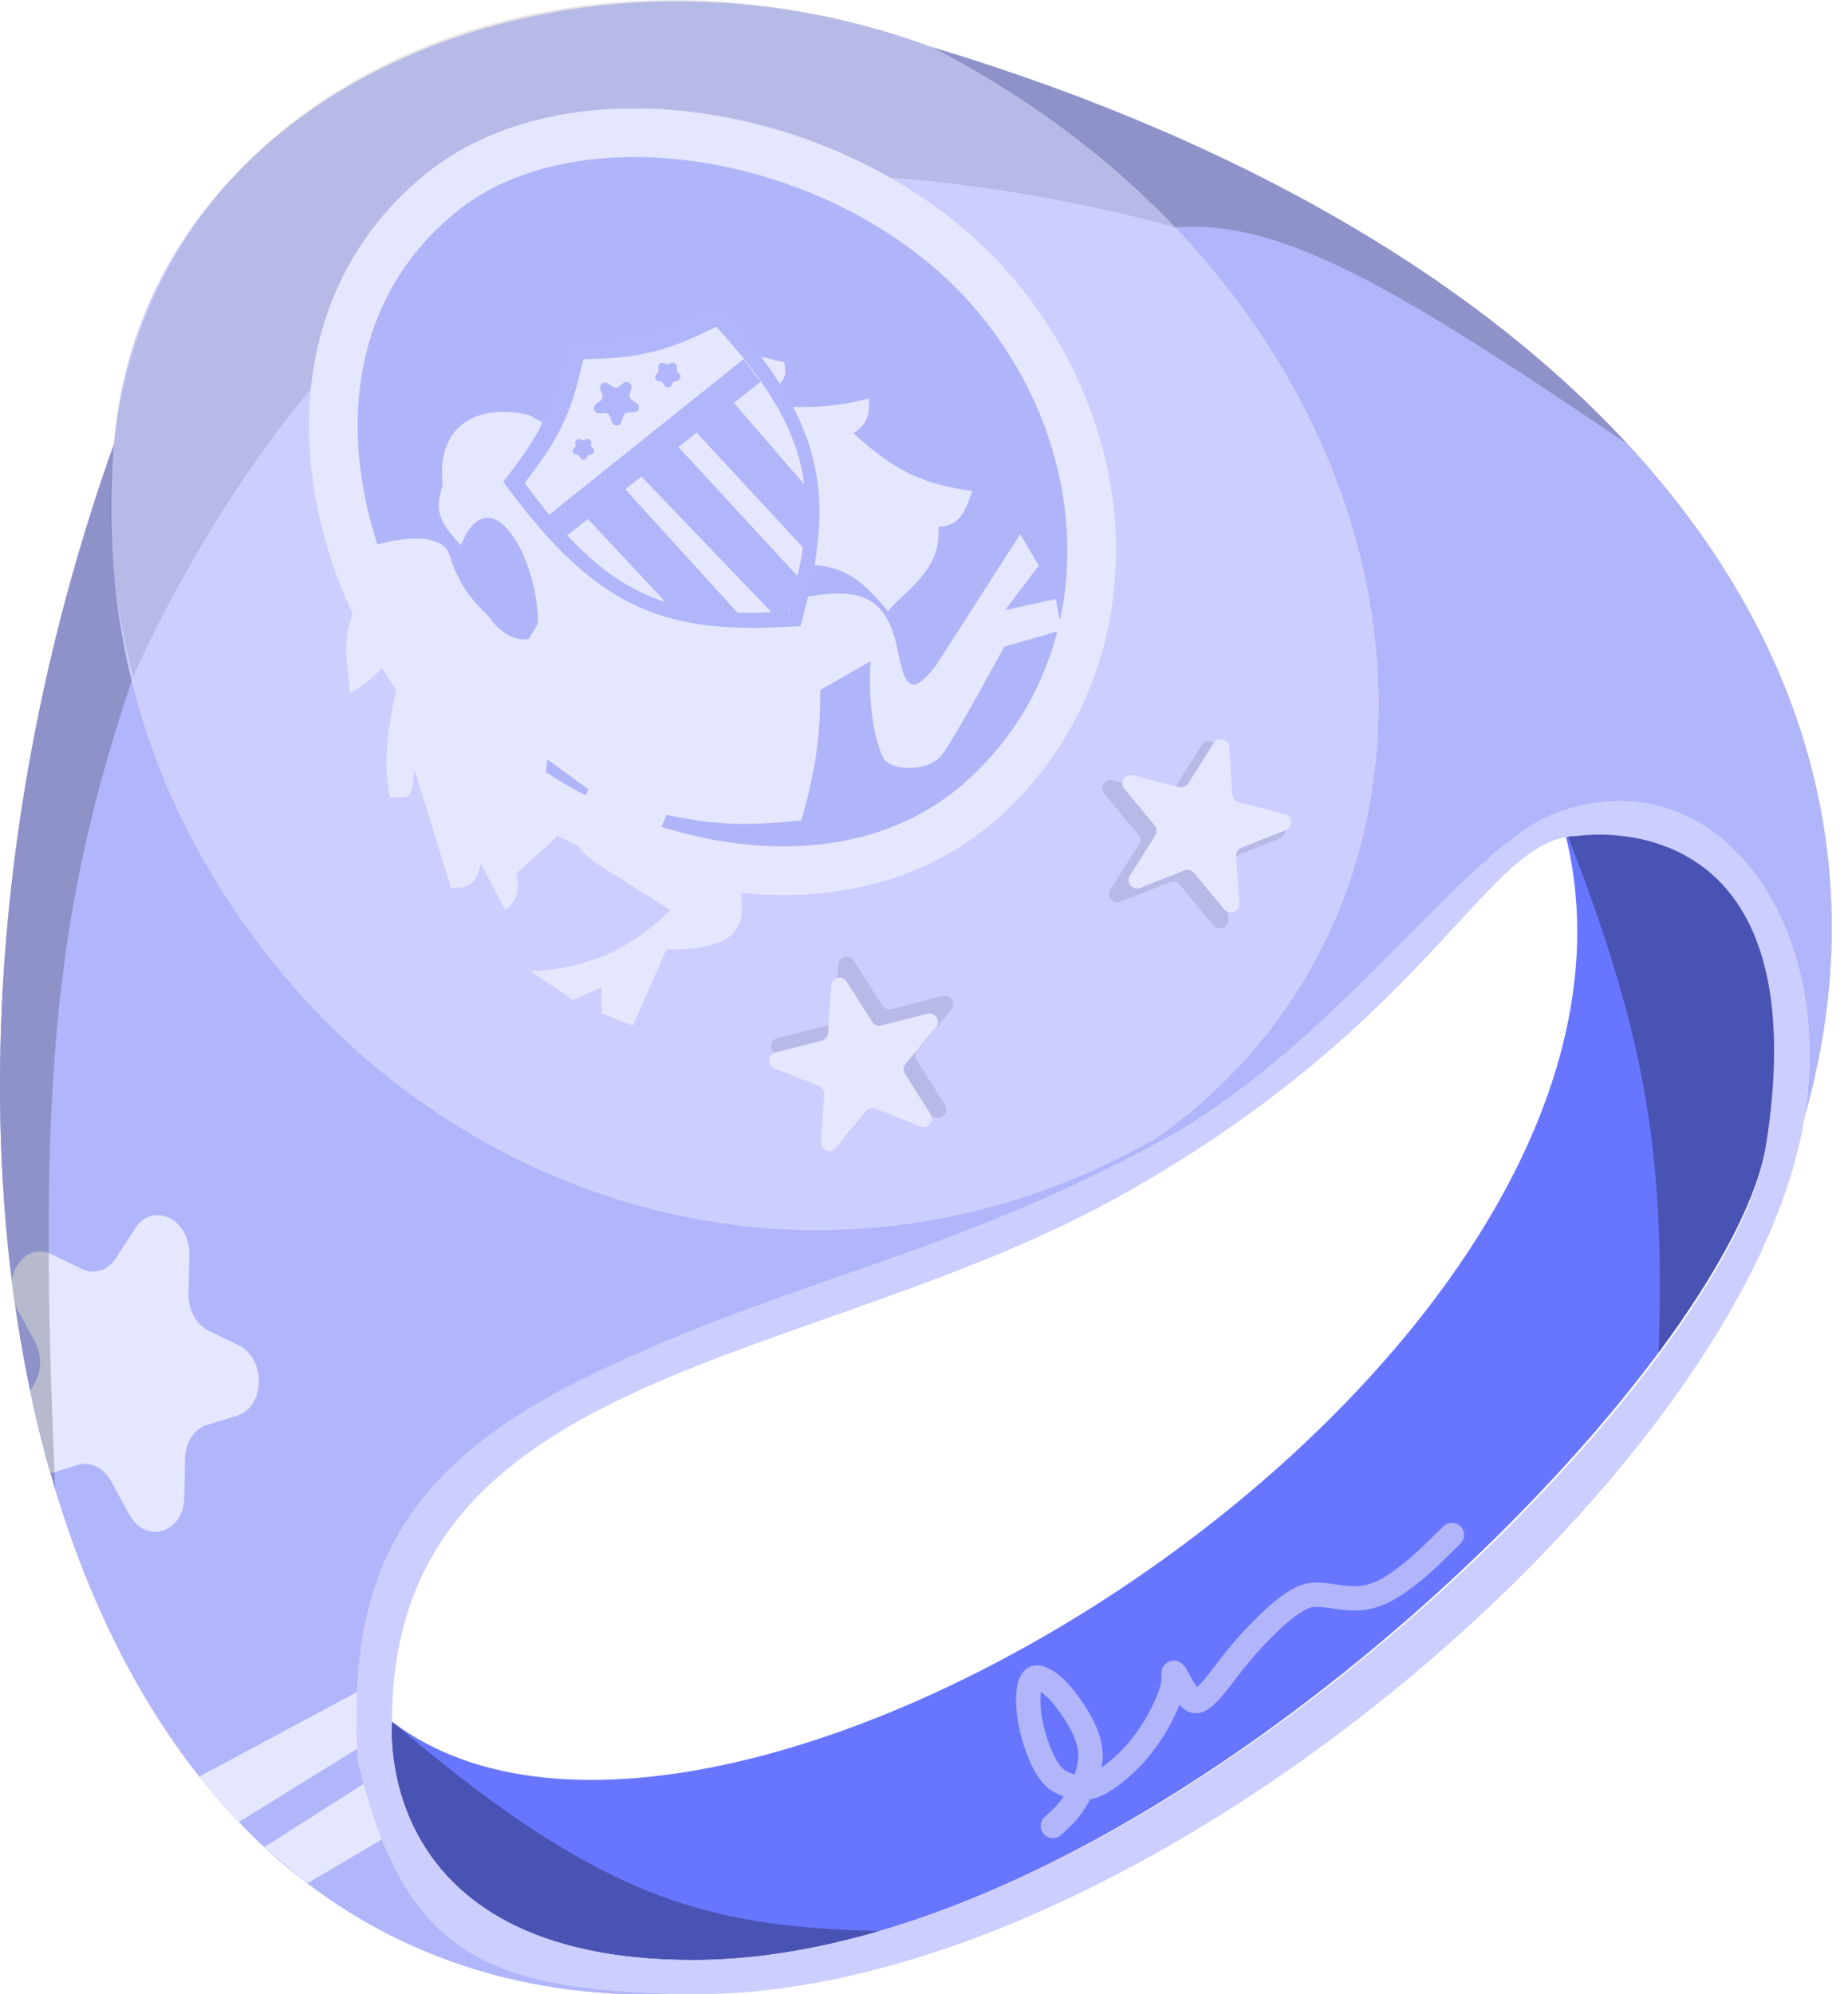 <svg width="38" height="41" viewBox="0 0 38 41" fill="none" xmlns="http://www.w3.org/2000/svg">
<path fill-rule="evenodd" clip-rule="evenodd" d="M2.342 9.134C-2.911 23.84 0.708 40.53 12.846 40.996H14.013C10.067 40.9 8.315 40.242 7.36 36.211C7.11 32.197 8.411 30.025 12.379 28.158C14.127 27.335 15.701 26.787 17.277 26.237C19.325 25.524 21.376 24.809 23.817 23.489C25.831 22.401 27.527 20.687 28.956 19.244C30.14 18.048 31.14 17.038 31.986 16.72C35.269 15.489 37.803 18.964 37.089 23.072L37.005 23.489C37.037 23.35 37.065 23.21 37.089 23.072L37.122 22.906C39.806 13.336 32.337 4.932 19.148 0.964C29.535 6.333 31.169 18.121 23.817 23.373C13.663 29.208 1.525 20.922 2.342 9.134Z" fill="#B1B6FB"/>
<path fill-rule="evenodd" clip-rule="evenodd" d="M2.342 9.134C-2.911 23.84 0.708 40.53 12.846 40.996H14.013C10.067 40.9 8.315 40.242 7.36 36.211C7.11 32.197 8.411 30.025 12.379 28.158C14.127 27.335 15.701 26.787 17.277 26.237C19.325 25.524 21.376 24.809 23.817 23.489C25.831 22.401 27.527 20.687 28.956 19.244C30.14 18.048 31.14 17.038 31.986 16.72C35.269 15.489 37.803 18.964 37.089 23.072L37.005 23.489C37.037 23.35 37.065 23.21 37.089 23.072L37.122 22.906C39.806 13.336 32.337 4.932 19.148 0.964C29.535 6.333 31.169 18.121 23.817 23.373C13.663 29.208 1.525 20.922 2.342 9.134Z" fill="#B1B6FB"/>
<path fill-rule="evenodd" clip-rule="evenodd" d="M0.242 26.321C0.308 25.904 0.667 25.593 1.062 25.786L1.68 26.087C1.934 26.21 2.216 26.123 2.38 25.87L2.778 25.255C3.144 24.69 3.908 25.062 3.893 25.798L3.876 26.599C3.869 26.928 4.037 27.234 4.29 27.358L4.908 27.659C5.476 27.935 5.455 28.925 4.878 29.103L4.25 29.297C3.992 29.377 3.813 29.654 3.806 29.983L3.789 30.784C3.774 31.52 2.998 31.76 2.656 31.134L2.285 30.453C2.132 30.174 1.854 30.038 1.596 30.118L1.042 30.289C0.862 29.63 0.768 29.259 0.619 28.589L0.696 28.469C0.86 28.216 0.868 27.856 0.715 27.576L0.343 26.895C0.331 26.872 0.319 26.848 0.308 26.824L0.242 26.321Z" fill="#E5E7FF"/>
<path d="M4.085 36.531L7.353 34.78V35.947L4.902 37.464L4.085 36.531Z" fill="#E5E7FF"/>
<path fill-rule="evenodd" clip-rule="evenodd" d="M7.703 36.531L5.437 37.973C5.733 38.22 5.907 38.394 6.323 38.716L8.053 37.698L7.703 36.531Z" fill="#E5E7FF"/>
<path d="M2.342 9.134C-0.314 16.57 -0.702 24.512 1.133 30.609C0.794 22.731 1.031 18.914 2.736 13.919C2.371 12.415 2.225 10.81 2.342 9.134Z" fill="black" fill-opacity="0.2"/>
<path d="M33.47 9.134C30.258 5.66 25.332 2.825 19.148 0.964C21.141 1.994 22.812 3.261 24.159 4.673C26.325 4.504 28.664 5.87 33.47 9.134Z" fill="black" fill-opacity="0.2"/>
<path d="M8.061 35.395C14.947 40.646 35.254 27.575 32.103 16.837C32.175 16.842 37.624 16.381 36.305 23.606C35.443 28.326 23.555 40.296 14.246 40.296C7.594 40.296 8.061 35.395 8.061 35.395Z" fill="#6876FF"/>
<path d="M36.304 23.606C37.624 16.381 32.175 16.842 32.103 16.837C33.788 21.116 34.251 23.522 34.105 27.808C35.316 26.178 36.105 24.698 36.304 23.606Z" fill="black" fill-opacity="0.3"/>
<path d="M8.061 35.395C8.061 35.395 7.594 40.296 14.246 40.296C15.492 40.296 16.785 40.082 18.09 39.699C14.425 39.623 12.274 38.976 8.061 35.395Z" fill="black" fill-opacity="0.3"/>
<path fill-rule="evenodd" clip-rule="evenodd" d="M31.986 16.72C30.119 17.421 27.499 21.499 23.817 23.49C19.498 25.824 16.4 26.266 12.379 28.158C8.411 30.026 7.11 32.197 7.36 36.212C8.315 40.242 10.067 40.9 14.013 40.997C23.114 41.218 35.371 30.726 37.005 23.49C37.973 19.204 35.379 15.448 31.986 16.72ZM23.116 24.54C16.697 28.158 8.06 28.041 8.06 35.394C8.06 35.394 7.594 40.296 14.246 40.296C23.555 40.296 35.541 28.343 36.305 23.606C37.472 16.37 32.446 17.187 32.446 17.187C30.579 17.187 29.535 20.922 23.116 24.54Z" fill="#CBCEFF"/>
<path d="M2.342 9.134C2.931 1.86 11.562 -1.837 19.148 0.964C22.698 2.799 25.225 5.383 26.721 8.2C29.603 13.627 28.657 19.916 23.817 23.373C17.309 27.113 9.988 25.053 5.783 19.988C3.426 17.15 1.984 13.544 2.342 9.134Z" fill="#CBCEFF"/>
<path d="M2.342 9.134C3.151 1.639 11.562 -1.837 19.148 0.964C21.141 1.994 22.812 3.261 24.159 4.673C24.159 4.673 14.225 1.715 8.987 5.516C5.113 8.327 2.736 13.919 2.736 13.919C2.371 12.415 2.14 10.998 2.342 9.134Z" fill="black" fill-opacity="0.1"/>
<path d="M9.503 15.08C7.957 13.415 7.005 11.287 6.871 9.249C6.737 7.227 7.404 5.311 9.081 3.955C10.461 2.84 12.566 2.487 14.758 2.888C16.941 3.286 19.085 4.412 20.483 6.079C23.132 9.238 23.165 13.781 20.202 16.436C18.695 17.786 16.665 18.125 14.644 17.768C12.616 17.409 10.693 16.361 9.503 15.08Z" fill="#B0B5F9" stroke="#E5E7FF"/>
<g filter="url(#filter0_d)">
<path d="M11.065 8.809C11.051 7.4 10.062 5.764 9.478 7.206C9.068 6.776 8.916 6.521 9.102 5.979C8.958 4.619 9.959 4.314 10.875 4.532C12.011 5.148 12.555 5.576 13.403 6.447C13.694 6.664 14.135 6.02 13.94 5.781C13.501 5.21 13.136 5.074 12.706 4.686C12.275 4.299 13.984 3.328 13.984 3.328C14.551 2.978 15.236 3.242 16.13 3.451C16.145 3.693 16.278 3.776 15.54 4.33C16.514 4.386 17.052 4.404 17.87 4.191C17.886 4.58 17.809 4.731 17.547 4.909C18.433 5.707 18.971 5.948 19.992 6.095C19.833 6.554 19.735 6.799 19.291 6.838C19.38 7.705 18.617 8.137 18.257 8.565C17.621 7.78 17.179 7.527 16.13 7.63L16.339 8.317C17.645 8.052 18.245 8.176 18.478 9.464C18.637 10.284 18.83 10.194 19.237 9.697L20.979 6.981L21.358 7.63L20.664 8.545L21.708 8.317L21.831 8.956L20.651 9.294C20.651 9.294 19.616 11.206 19.365 11.525C19.075 11.892 18.294 11.84 18.169 11.591C17.804 10.866 17.902 9.593 17.902 9.593L16.868 10.185C16.861 11.25 16.763 11.838 16.479 12.869C15.37 12.97 14.822 12.986 13.704 12.752L13.537 13.155C13.537 13.155 14.081 13.336 14.855 13.727C15.156 13.879 15.505 14.846 15.014 15.245C14.614 15.57 13.704 15.519 13.704 15.519L13.014 17.087L12.374 16.837V16.302L11.785 16.555L10.906 15.966C12.233 15.915 13.096 15.388 13.785 14.713L12.257 13.745C11.45 13.164 11.852 12.806 12.098 12.227L11.253 11.61L11.203 12.105C11.529 12.633 11.537 12.861 11.433 13.224L10.62 13.955C10.694 14.378 10.615 14.522 10.387 14.713L9.89 13.756C9.787 14.197 9.63 14.265 9.276 14.257L8.52 11.819C8.474 12.561 8.339 12.364 8.023 12.394C7.767 11.263 8.221 10.256 8.333 8.936C8.16 9.517 7.638 10.014 7.196 10.254L7.119 9.464C7.107 8.72 7.353 8.227 7.86 7.817L7.298 8.012C7.198 7.739 7.374 7.448 7.703 7.206C7.703 7.206 9.043 6.804 9.239 7.401C9.435 7.998 9.627 8.264 10.049 8.672C10.309 9.05 10.621 9.185 10.875 9.134L11.065 8.809Z" fill="#E5E7FF"/>
</g>
<path fill-rule="evenodd" clip-rule="evenodd" d="M11.702 7.039C13.04 7.028 13.697 6.829 14.782 6.288C17.03 8.763 17.193 10.218 16.461 12.871C13.714 13.056 12.322 12.605 10.348 9.905C11.096 8.952 11.423 8.347 11.702 7.039ZM14.729 6.716C13.766 7.197 13.182 7.374 11.994 7.383C11.746 8.545 11.455 9.082 10.791 9.929C12.544 12.327 13.781 12.727 16.22 12.563C16.87 10.206 16.726 8.915 14.729 6.716Z" fill="#B1B6FB"/>
<path d="M11.994 7.383C13.182 7.374 13.766 7.197 14.729 6.716C16.726 8.915 16.87 10.206 16.22 12.563C13.781 12.727 12.544 12.326 10.791 9.929C11.455 9.082 11.746 8.545 11.994 7.383Z" fill="#E5E7FF"/>
<path d="M12.344 8.004C12.31 7.909 12.418 7.826 12.501 7.883L12.601 7.952C12.639 7.977 12.688 7.976 12.724 7.949L12.82 7.874C12.9 7.813 13.012 7.89 12.984 7.986L12.949 8.103C12.937 8.147 12.953 8.193 12.991 8.219L13.091 8.287C13.174 8.345 13.136 8.475 13.035 8.478L12.913 8.481C12.868 8.482 12.829 8.512 12.816 8.556L12.781 8.672C12.753 8.769 12.617 8.773 12.583 8.678L12.543 8.563C12.527 8.521 12.487 8.493 12.441 8.494L12.32 8.497C12.219 8.5 12.173 8.372 12.253 8.31L12.35 8.236C12.386 8.209 12.4 8.161 12.385 8.119L12.344 8.004Z" fill="#B1B6FB"/>
<path d="M13.537 7.58C13.508 7.498 13.6 7.427 13.672 7.476C13.704 7.498 13.747 7.497 13.778 7.473C13.847 7.42 13.943 7.487 13.918 7.57C13.908 7.607 13.922 7.647 13.954 7.669C14.026 7.719 13.992 7.831 13.905 7.833C13.867 7.834 13.833 7.86 13.822 7.898C13.797 7.981 13.68 7.984 13.651 7.902C13.638 7.866 13.603 7.841 13.564 7.842C13.477 7.845 13.438 7.735 13.507 7.682C13.538 7.658 13.55 7.617 13.537 7.58Z" fill="#B1B6FB"/>
<path d="M11.831 9.129C11.806 9.059 11.884 8.999 11.945 9.041C11.972 9.059 12.008 9.058 12.034 9.038C12.092 8.993 12.174 9.049 12.153 9.12C12.144 9.151 12.156 9.185 12.183 9.204C12.244 9.245 12.216 9.34 12.142 9.342C12.109 9.343 12.081 9.365 12.072 9.397C12.051 9.467 11.952 9.47 11.927 9.401C11.916 9.37 11.887 9.349 11.854 9.35C11.78 9.352 11.747 9.259 11.805 9.214C11.832 9.194 11.842 9.16 11.831 9.129Z" fill="#B1B6FB"/>
<path d="M11.204 10.652L15.289 7.384L15.639 7.85L11.671 11.002L11.204 10.652Z" fill="#B1B6FB"/>
<path d="M12.838 10.038L15.173 12.605L14.006 12.722L12.026 10.604L12.838 10.038Z" fill="#B1B6FB"/>
<path d="M15.073 8.261L16.806 10.271L16.573 11.321L14.261 8.827L15.073 8.261Z" fill="#B1B6FB"/>
<path d="M13.672 8.888L16.456 11.905L16.106 12.839L12.86 9.454L13.672 8.888Z" fill="#B1B6FB"/>
<path d="M17.238 19.833C17.248 19.665 17.468 19.609 17.558 19.752L18.139 20.671C18.18 20.735 18.256 20.765 18.329 20.747L19.384 20.477C19.547 20.436 19.668 20.627 19.56 20.757L18.865 21.594C18.817 21.652 18.812 21.735 18.852 21.798L19.434 22.718C19.524 22.86 19.379 23.034 19.223 22.972L18.212 22.57C18.142 22.542 18.062 22.563 18.014 22.62L17.319 23.458C17.212 23.587 17.001 23.504 17.012 23.336L17.082 22.25C17.087 22.175 17.043 22.105 16.973 22.077L15.961 21.675C15.805 21.613 15.82 21.387 15.983 21.345L17.037 21.076C17.11 21.058 17.163 20.994 17.168 20.919L17.238 19.833Z" fill="black" fill-opacity="0.1"/>
<path d="M25.033 15.398C25.022 15.23 24.803 15.174 24.713 15.316L24.131 16.236C24.091 16.3 24.014 16.33 23.941 16.312L22.887 16.043C22.724 16.001 22.603 16.192 22.71 16.322L23.405 17.159C23.453 17.217 23.458 17.299 23.418 17.363L22.836 18.283C22.746 18.425 22.891 18.599 23.047 18.537L24.059 18.135C24.128 18.107 24.208 18.128 24.256 18.185L24.951 19.023C25.059 19.152 25.269 19.069 25.258 18.901L25.189 17.815C25.184 17.74 25.228 17.67 25.298 17.642L26.309 17.24C26.465 17.178 26.451 16.952 26.288 16.91L25.233 16.641C25.16 16.623 25.108 16.559 25.103 16.484L25.033 15.398Z" fill="black" fill-opacity="0.1"/>
<path d="M17.09 20.262C17.101 20.094 17.32 20.038 17.41 20.181L17.933 21.007C17.973 21.071 18.05 21.101 18.123 21.082L19.07 20.841C19.233 20.799 19.354 20.991 19.247 21.12L18.622 21.872C18.574 21.93 18.569 22.013 18.609 22.076L19.132 22.903C19.222 23.045 19.077 23.219 18.921 23.157L18.012 22.796C17.942 22.768 17.863 22.788 17.814 22.846L17.19 23.599C17.083 23.728 16.872 23.644 16.883 23.477L16.946 22.501C16.951 22.426 16.907 22.356 16.837 22.328L15.928 21.967C15.772 21.905 15.786 21.679 15.949 21.637L16.897 21.395C16.97 21.377 17.022 21.313 17.027 21.238L17.09 20.262Z" fill="#E5E7FF"/>
<path d="M25.277 15.361C25.266 15.193 25.047 15.137 24.956 15.279L24.434 16.105C24.394 16.169 24.317 16.2 24.244 16.181L23.297 15.939C23.134 15.898 23.012 16.089 23.12 16.218L23.744 16.971C23.792 17.029 23.798 17.111 23.758 17.175L23.235 18.001C23.145 18.143 23.289 18.317 23.446 18.255L24.354 17.894C24.424 17.866 24.504 17.887 24.552 17.945L25.177 18.697C25.284 18.826 25.494 18.743 25.484 18.575L25.421 17.599C25.416 17.524 25.46 17.454 25.53 17.427L26.439 17.065C26.595 17.003 26.58 16.777 26.417 16.735L25.47 16.494C25.397 16.475 25.344 16.412 25.34 16.337L25.277 15.361Z" fill="#E5E7FF"/>
<path d="M21.65 37.54C21.841 37.359 21.933 37.293 22.082 37.066C22.25 36.809 22.383 36.502 22.419 36.196C22.464 35.806 22.231 35.389 22.015 35.084C21.861 34.867 21.644 34.587 21.38 34.496C21.331 34.48 21.279 34.48 21.242 34.52C21.153 34.616 21.147 34.804 21.145 34.923C21.139 35.326 21.246 35.742 21.406 36.111C21.497 36.32 21.621 36.544 21.835 36.647C21.992 36.724 22.207 36.778 22.383 36.744C22.5 36.721 22.621 36.659 22.718 36.596C23.023 36.395 23.29 36.137 23.511 35.849C23.727 35.568 23.904 35.252 24.035 34.922C24.091 34.781 24.13 34.636 24.136 34.485C24.137 34.454 24.119 34.373 24.143 34.393C24.178 34.421 24.213 34.505 24.233 34.539C24.288 34.633 24.341 34.73 24.403 34.821C24.444 34.881 24.501 34.973 24.587 34.972C24.662 34.971 24.722 34.92 24.775 34.874C24.948 34.722 25.081 34.529 25.22 34.349C25.433 34.073 25.652 33.807 25.897 33.558C26.136 33.316 26.397 33.059 26.696 32.888C26.879 32.783 27.042 32.771 27.245 32.796C27.505 32.827 27.773 32.887 28.036 32.849C28.416 32.794 28.725 32.569 29.017 32.337C29.32 32.098 29.577 31.825 29.855 31.56" stroke="#B1B6FB" stroke-width="0.5" stroke-linecap="round" stroke-linejoin="round"/>
<defs>
<filter id="filter0_d" x="3.119" y="3.157" width="22.712" height="21.929" filterUnits="userSpaceOnUse" color-interpolation-filters="sRGB">
<feFlood flood-opacity="0" result="BackgroundImageFix"/>
<feColorMatrix in="SourceAlpha" type="matrix" values="0 0 0 0 0 0 0 0 0 0 0 0 0 0 0 0 0 0 127 0"/>
<feOffset dy="4"/>
<feGaussianBlur stdDeviation="2"/>
<feColorMatrix type="matrix" values="0 0 0 0 0 0 0 0 0 0 0 0 0 0 0 0 0 0 0.25 0"/>
<feBlend mode="normal" in2="BackgroundImageFix" result="effect1_dropShadow"/>
<feBlend mode="normal" in="SourceGraphic" in2="effect1_dropShadow" result="shape"/>
</filter>
</defs>
</svg>

